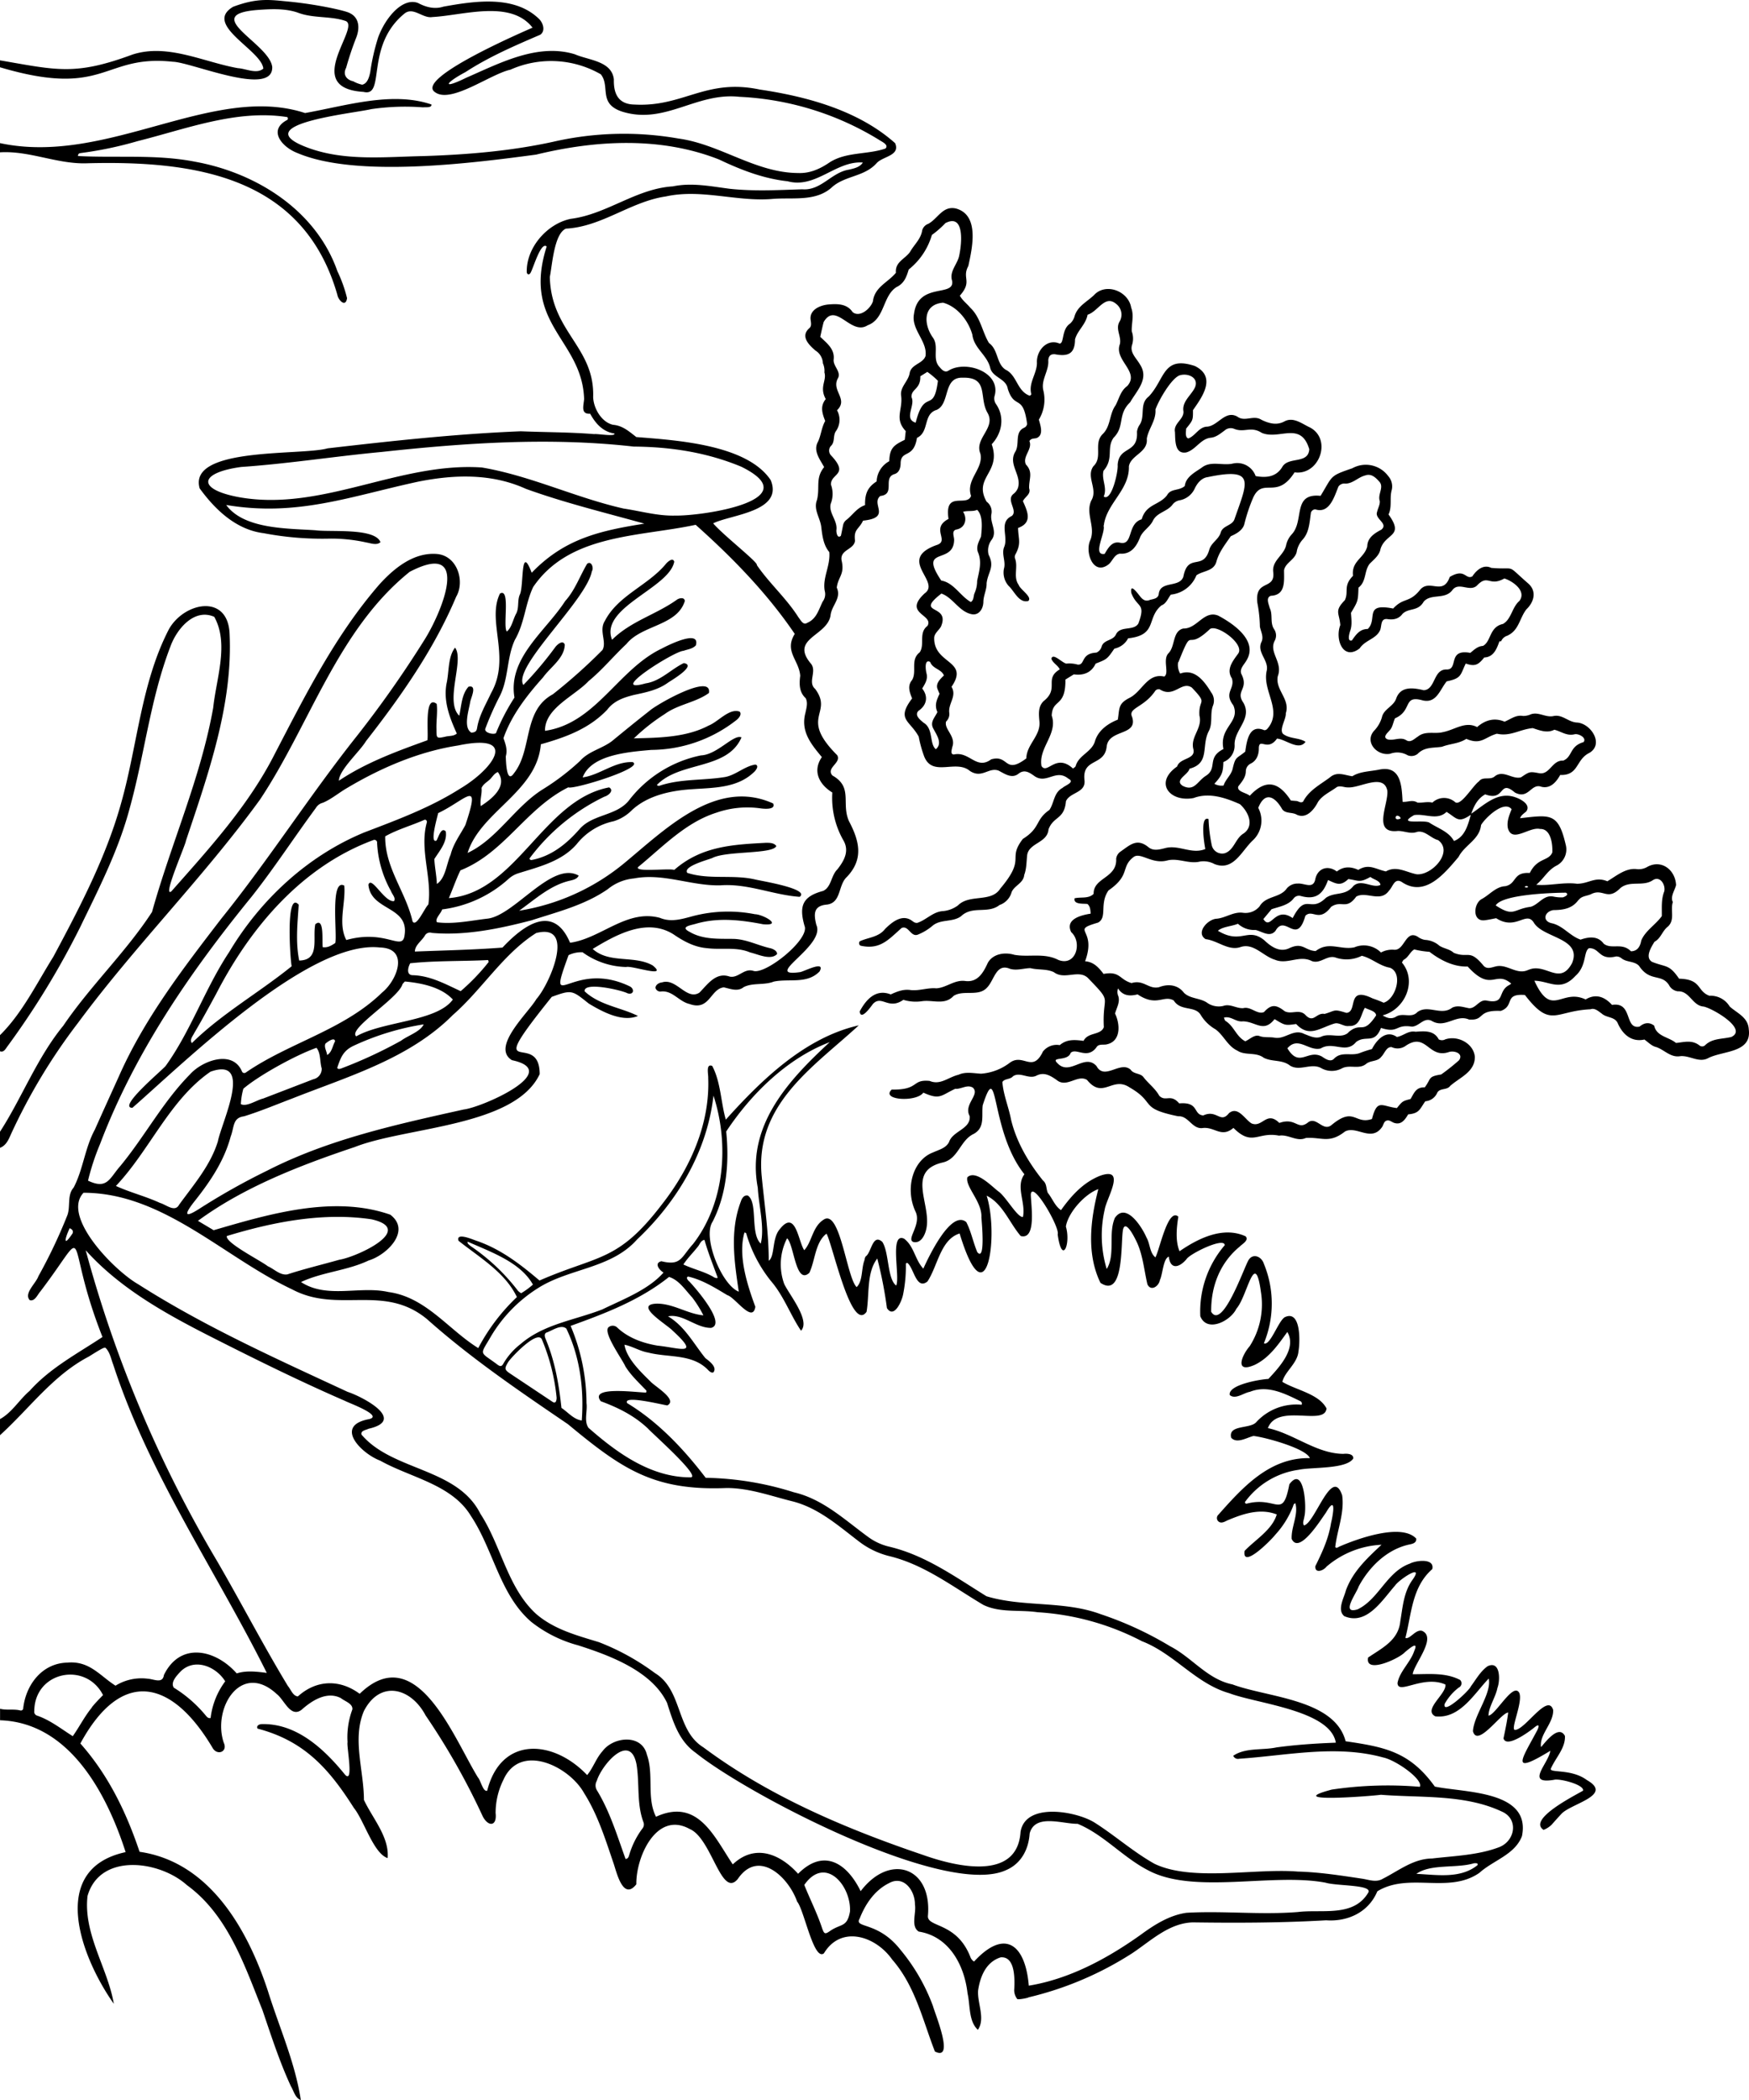 <svg xmlns="http://www.w3.org/2000/svg" viewBox="0 0 543.22 652.11"><g id="Layer_2" data-name="Layer 2"><g id="Layer_17" data-name="Layer 17"><path d="M543.15,319.64c-.21-3.75-3.5-4.95-5.92-7.09a6.91,6.91,0,0,0-6.3-3.35c-4-1.46-2.28-5.13-9.43-5.3-3.11-4.6-4.07-3.47-8.42-5.24-2.25-1.42-.22-4.56.78-6.22,2-1.05,2.41-3.38,4.18-4.73,2.27-2.12.68-5.08,1.53-7.61-.88-1.64.61-3.64,1-5.27-.22-4.7-4.56-8.13-9-5.61a5.29,5.29,0,0,1-3.43.63c-3.35-.29-6.21,2.2-8.92,3.8-3.79-1.58-5.76.78-9.43.77-4.21-.56-8.62.71-12.65.31,2.54-2.09,3.54-4.6,6.52-6.06a5.67,5.67,0,0,0,2.62-6.43c-2.31-10-4.88-9.2-14.16-8.17.36-1,1.16-1.43,1.91-2.1,1.74-2.35-2.46-4.27-4.3-4.67-5-1.19-8.94,2.79-12.77,5.36.83-2.43,2-4.72,4.33-6,6.36,2.34,4.17-4.88,9.2-.58,4.32,2.31,5-3,8.26-1.77,2.78.66,4.6-1.45,5.83-3.67,5.86.19,4.76-4.78,9.09-6.87,4.57-2.73.46-9.1-3.83-9.41-2.72-.08-4.62-2.67-7.41-2-2.55.5-4.79-1.6-7.32-.41a5.6,5.6,0,0,1-2.08.36c-2.28-.38-3.77,1-5.73,1.78-3.12-1.32-6-.53-8.52,1.68-3.7-1.92-6.93.85-10.55,1.55-2.65.71-5.52-.52-7.89,1.43-1.08.65-2.14,1.92-3.49,1.15-1.92-1.25-3.94.23-5.9-.32-1.63-.68,0-2,.61-2.74,1-1,1.11-2.55,1.71-3.79,5.53-2.39,2.33-7.31,8.57-5.58,4.34,1.05,5.37-3.33,7.49-5.9,4.64-.95,4.19-1.94,5.91-5.53,2.86,1,3.94.4,5.74-1.88,2.92-.12,3.88-2.66,4.72-5a1.06,1.06,0,0,1,.52,0,3.05,3.05,0,0,1,2.14-1.82v-.06c3.43-1.62,3.63-5.44,5.75-8.1,2.11-2,3.36-5.3.72-7.84-7.51-6.53-3.4-4.29-11.65-5-2.47-1.21-4.6.69-5.9,2.65-2.18,1.08-2.22-2.68-7,.16-2.07,5.85-6.07.69-9.06,3.81-3.54,4.48-5.15,2.38-8.52,6-9.26-1.84-4.71,3.33-7.89,6.35-2.46,0-3.65,1.73-4.92,3.55-1.56.49-.79-2.23-.52-3,.64-1.78.34-3.75.23-5.56,2.19-3.66,2.19-3.66,2.33-7.83,2.53-1.92,1.71-5.25,3.52-7.46,1.31-1.31,3-2.62,3.32-4.53,1.54-5,7.56-3.74,2.49-10.73,1.16-2.39.28-5.11,1-7.61a4.84,4.84,0,0,0-1.11-4.33A8.66,8.66,0,0,0,420,145.41c-7.11,2.43-6,2.24-9.84,8.56-8.84-.93-5,7.6-8.89,11.88a7.11,7.11,0,0,0-1.81,3.42c-.68,3.23-4.51,4.76-4,8.45.62,5.65-5.81,2-4.94,9.47a43.06,43.06,0,0,1,.79,7.42c.32,1.59,1.3,3.22.43,4.84-1.4,3.2,2.4,5.61,1.69,8.82-1.47,6.33,5.15,12.4.15,18.08a1.18,1.18,0,0,1-.91.39c-4.69-2-5.44,3.31-5.91,6.65-2.77,2.3-3,1.39-3.91,5.31-.46,2-2.22,3.28-2.81,5.21a4.4,4.4,0,0,1-2.87-.53c2.25-2.47,2.73-3.42,2.79-6.75a5.48,5.48,0,0,0,3.49-5.44c-.08-4.69,5.58-8,2.72-13-2.59-3.76,1.86-4.14-.66-9-.54-1.61.95-2.84,1.65-4.14,3.68-6.09-4.1-11.4-8.8-13.89-4.45-1.78-6.55,4.14-10.84,4-3.41.83-2.45,5.43-4.55,7.63-2,1.94.32,6.29-1.37,7.29-5.19-1.17-6.81,4.55-10.69,6.57-3.71,1.86-3.15,3.27-3.73,6.81-3.08,1.22-6.11,3.35-7.1,6.72s-5.06,4.27-6,7.73c-.11.28-.48.45-.81.74-5.32-4.91-8,2-9.79-.79-1-5.71,5.15-9.9,3.17-15.66.24-5.37,4.35-2.41,4.26-11.19l2.61-1.61c3,.42,5.48-.53,6.78-3.34,3.56-1.39,3.56-1.39,5.81-4.65a6.18,6.18,0,0,0,4.27-3.2c9.23-1,5.59-6.33,10.37-10.24,1.48-.53,2-2.19,2.9-3.33a9.62,9.62,0,0,0,7.95-6c2.07-1.46,5.37-1.21,6.2-4.23s2.64-5.23,4.46-7.9c1.61-.71,3.69-1.79,4.21-3.74a52,52,0,0,1,2.69-8.1c3-6.8,7.35.79,12.91-8,7.68,1.06,11.73-10.19,4.84-13.91-2.48-1.13-5.13-3.39-7.94-1.93-2.41,1.34-4.85.65-7.15-.46-2.48-1.63-5.19.75-7.51-1-3.72-2.09-5.91,2.71-9.27,3.11-2.64,0-3.72,2.83-5.93,3.66-1.11-.24-.74-2.17-.71-3.05,2.14-2.64,2.14-2.64,2.12-5.73,2.85-4.07,7.44-10.33.59-13.71-10.05-3.33-9.2,4.11-14.36,9.51-3,2.29-.91,6.16-2.89,8.89a5.07,5.07,0,0,0-.73,2c.42,7-5.63,4.28-6,10.34.22,1.94-1.88,11.49-4.33,9.79,1.2-2.75-.76-5.3-.06-8,3.31-3.85.81-7,3.14-10.27,3.57-3.57,1.1-7.13,5.13-11,2.13-3.7,6-7.33,3-11.82-1.1-1.92-3.16-3.61-2.4-6a6.5,6.5,0,0,0-.1-4.2c-.11-2.46.77-4.89-.18-7.36-.84-5.15-7.92-7.88-11.57-3.87-2.26,2.15-5.23,3.48-6.07,6.75a4.83,4.83,0,0,1-1.33,2.07c-2.75,1.8-1.76,6.27-3.3,6.2-3.85-1.67-7.23,2.23-7,6,0,3.38-2.68,6.18-1.75,9.69,0,.21-.44.65-.72.42-3.76-1.54-3.74-6.3-7.27-8-2.89-1.85-2.22-6.2-5.16-8.29-2.11-3.5-2.61-7.95-5.78-10.92-1.07-1.3-2.45-2.27-3.26-3.77,4-4.54.55-5.35,2.63-9.21,1.21-5.55,3.57-15.8-3.82-17.85-4.13-.95-5.59,3.1-8.61,4.75a3,3,0,0,0-1.89,2c-.42,2.78-2.52,4.45-3.79,6.74-1.62,2.24-4.68,3.09-4.38,6.46-2.44,3-6.61,4.4-7.14,8.87-.7,2.2-4.05,5.17-6.3,3.35-1.73-2.57-4.55-2.61-7.36-2.39-2.56.19-6,1.55-5.71,4.63.1.93.43,2-.34,2.71-2.88,2.48-.33,5.12,1.88,7a4.85,4.85,0,0,1,2.29,3.93,5.64,5.64,0,0,1,.47,2.84c.8,2.56-1.66,4.49.42,8.28-1.78,2.2-1.15,4.31-.17,6.81-1.15,2-1.29,4.47-2.27,6.49-1.54,2.78.65,5.46,1.94,7.82-2.8,3.44-1.25,6.28-2.22,10.19-1.2,3.09,1.09,5.65,1.35,8.63.32,2.69.7,5.48,2.47,7.57.38,4.34-2.14,7.88-1.43,12a3.8,3.8,0,0,1-.63,3.38c-1.31,2.68-1.91,5.39-4.89,6.64-1.18.77-2-1-2.63-1.76-3.71-5.89-9.11-10.62-12.93-16.23.57-.73-10.37-9.22-13.56-12.95,5.36-2.72,21.93-3.59,17.87-13.43-7.42-11.09-29.38-12.37-41.74-13.37-2.24-1.73-4.24-3.55-7.21-3.8-3.62-.79-6.11-5.18-6.19-8.66.27-8.79-3.94-14.09-7.72-20.12-2.91-4.64-5.57-9.71-5.74-17.13.75-3.72,1.34-13.46,5-15C187,70.39,195.85,62.59,206.8,61c11.11-2.46,22.16,1.77,33.38.75,6.25-.47,13.43.95,18.4-3.78,4.06-3.45,9.93-3.11,13.66-7.28,1.89-2.17,7.45-2.29,5.78-6.23C266.7,34.36,250.8,30,235.94,27.8c-16.79-3.52-23.7,5.48-38.81,4.67-5-.06-6.59-3.23-6.47-7.82-.66-5.76-7.86-5.92-12.1-7.79-11.55-3.55-23.31,2.74-33.72,7.27-7.77,3.8-6.63,1.64-.26-1.75,7.32-4.76,15.26-8.17,23.23-11.6,1.73-1.22.82-3.81-.5-5-7.68-7.37-20-5.43-29.58-3.72-2.71.88-5.38.21-7.89-1.13-4.76-1.82-10.15,4.51-12.4,10.72A65.26,65.26,0,0,0,115,22.38c-.44,2.08-1.05,3.58-2.5,3.92a10.27,10.27,0,0,1-2.8-1.06c-2-.44-3.33-2-2.19-4.2a96.08,96.08,0,0,1,3.11-9.3c1.35-3.44.68-6.38-1.93-7.64C107.62,3.36,98.4,1.33,89.64.49,83.81-.07,79.93-.72,72.4,2.11,63,7.69,81.2,15.5,81.79,21.3c-2.06,1.8-5.43,0-7.89-.13-10.74-1.91-21.84-7.76-32.76-4.23C23.3,23.54,17.69,21.78,0,18.74v2.15c33,9.79,31.91-4.08,53.72-1.71,5.66.12,31.17,11.15,30.83,1.6C83.69,13.46,61.79,4.52,80,3.09c4.13-.3,8.41-.53,12.38.79,4.84,1.9,10.22,1,15,2.65,4.73,2-13.83,20.83,5.51,22,7,1.76.34-14.08,12.64-24.24,2.78-2.38,5.72,1.53,8.77,1,9.49-.49,24.27-5.5,31.1,3.3-3.4,1.5-36.49,15.78-30.33,20,4.94,3.77,17.22-5.61,23.46-6.95a31,31,0,0,1,28.07,1.43c3.06,3.8-1,9.19,6.82,11.65,13.26,4,22.85-6.1,36.22-4.66A91,91,0,0,1,272.82,43.3c.91.65,3.38,1.62,2.2,2.82-5.55,1.92-12,1-17.18,4.19-3,2.07-6.21,3.57-9.92,3.42-13.28-.06-24.19-8.91-37.13-10.7a98.29,98.29,0,0,0-39,1c-13.25,2.9-26.81,4-40.34,4.44-12,.23-24.54,1.65-36-2.66-19.26-7.23,14.18-10.56,19.85-11.92a72.63,72.63,0,0,1,16-.56c.71-.09,2.89.24,2.69-.89-12.26-4.17-26.6.42-39.24,2.66C66.11,25.74,33.26,51.58,0,44.44V47.3c9.17-.57,17.89,3.76,27.11,3.4,33.42-.86,67.12,4,77.68,40.88.3,1.68,2.59,4,3,1a43,43,0,0,0-3-8.37c-6.6-18.9-25.19-30.56-44.25-34-11.94-2.34-24.21-1.13-36.31-1.76,0-.58.23-.84.74-.91a117,117,0,0,0,17.78-3.72c15.07-3.77,30.73-9.91,46.41-7.47.33.1.29.68.13.85-6.27,3.21-1.64,8.52,3.06,10.31,18.25,7.79,54.08,3.18,74.16.5,18.64-4.52,38.7-5.63,56.83,1.52,6.79,3.23,13.76,5.94,21.3,6.76,8.76,2.37,15-6.44,23.34-5.82-.88,1.46-2.75,1.84-4.3,2.21-5.45.83-8.63,6.58-14.51,6.1-7.49.24-15,.65-22.46-.15-5.88-.75-11.79-2-17.71-.76-11.46.71-20.54,8.69-31.77,10.09-7.35,1.53-13.85,9-13.62,16.63.14.65.75.87,1.18.11.85-1.4,3.19-9.78,5-8.16-7.75,24.34,11,28.78,11.63,47.33-.12,2-1.18,4.79,1.88,4.6,1.67,3.05,3.93,5.61,7.56,6.15.28,1.06-5.29,0-6.3.18-7.58-.62-15.22-.57-22.82-.88-20.05.8-40.09,3-60,5.3-8.11,2.31-43.43-.56-39.73,12.42,4.84,6.66,11.34,12.85,19.86,13.92a97.16,97.16,0,0,0,20.56,1.69,50.13,50.13,0,0,1,11.33,1.19c1.37.22,3.24,1,4.41-.09-1.75-4.52-15.57-3.07-20.14-3.69-8.73-.59-22.27-.3-27.78-7.86,22.11,3.74,38.69-2.74,59.84-7.28,11.15-2.2,22.67-2.53,33.24,2.27,12,4.35,24.69,7.42,36.81,10.81-14,2.22-24.88,4.73-35,15.25-3.6-9.49-2.35,4.41-3.72,6.85-.78,1.87-.14,4.07-1.13,5.89s-1.33,4.28-2.88,5.51c-1.3-1.62,1.22-13.66-2.12-11.8-4.22,8.55,3.53,19.79-2.78,30.94-1.64,3.56-3.73,6.95-4.34,10.88-.17,1-.63,1.29-1.77,1.38-2.64-1.61-.75-7-.34-9.65.28-1.31,2.22-5.27-.55-4.61-2.15,2.38-2.2,6-2.87,9-4.63-4.43,1.66-17.29-1.31-21.14-2.27,2.91-1.82,7.61-2.65,11.21-1,5.47,1,10.62,3.2,15.46-1,.91-2.44.66-3.64,1-2.77.61-2.66.4-2.68-2.38-.09-2.6.39-5.24.08-7.81-4-3.11-2.46,9.35-2.9,11.28-9.49,3.43-19.07,6.92-27.49,12.57.07-3.35,6.44-9,8.43-12.31,10.89-13.92,21.17-28.61,28-44.82,2.79-4.72.41-12.95-6.26-13.3-7.08-.43-13.1,4.52-17.59,9.48-13.61,15.66-23,34.37-32.52,52.68-8.12,16-20.31,29.3-32.09,42.63-2.89,2.1,4.38-14.3,4.54-15.76,6.91-20.67,14.65-42.41,13.54-64.46-.69-12.37-14.21-9.49-18.85-1.16-8.61,16.64-9.74,35.95-14.78,53.8C33,266.07,24.8,281.71,16.57,297.08,11.41,305.33,6.91,314.61,0,321.43v5c1.21.48,1.78-.85,2.4-1.64A254.17,254.17,0,0,0,24.85,288c5.79-11.95,11.91-23.88,15.36-36.77,4.66-16.67,6.46-34.19,12.69-50.4,1.91-5.38,7.34-12.07,13.64-9.3,4.66,8.34.63,19.16-.32,28.22-3.89,21.86-13.08,42.15-19,63.43-8.05,12.4-19.22,23-27.58,35.34C11.48,328.47,6.75,341,0,351.42v5c1.78-.67,2.59-2.35,3.3-4a180.91,180.91,0,0,1,20.9-34.76c17.73-24,39-45.19,56.55-69.37,15.53-23.32,24.06-52.7,46.49-70.73,19.54-10.17,9.83,12.93,4.49,21.28a337.52,337.52,0,0,1-20.92,29.74C96.18,247,83.5,266.94,68.72,285.27c-11.85,15.43-23.86,31-31.78,48.92-2.5,5.52-5,11-7.48,16.57-3.08,5.65-3.65,12.42-6.59,18-2.16,2.43-.84,6.07-2.06,8.87a160.75,160.75,0,0,1-8.88,18.65c-.77,2.25-4.59,5.31-2.7,7.43,1.62.49,2.43-1.74,3.33-2.72,16.29-21.45,6.72-17.63,19.27,14.17-7.77,5.16-16.24,9.58-22.62,16.72C6,434.61,3.68,438.66,0,440.65v5c9-8.13,16.46-18.61,27.6-24.42,4.3-2.69,4.91-3,5.28-2.61,1.33,1.44,1.61,3.38,2.29,5.12,11.1,34.1,32,64.19,47.69,95.72-3.13-.39-6.31-.81-9.34.16-6.57-7.45-17.52-9.93-22.61.49-.39,2.8-3.08,1.28-4.93,1.17a15.28,15.28,0,0,0-10.1,2.15c-4.89-3.1-8.08-7.8-15-7.16-7.89.19-12.94,7-13.69,14.35a.74.74,0,0,1-.81.52c-2.1-.55-4.29,0-6.36-.54v3.57c21.55.69,33.15,22.79,39,40.94-24.45,5.29-13.66,33-3.67,47.1-1.85-11-9.54-21.7-8.16-33.5,3.86-13.47,22.35-11,30.85-3.36,12.69,9.23,17.86,24.78,23.47,38.79,2.73,8,5.29,16,8.85,23.69.92,1.5,1.27,3.59,3.07,4.28-1.75-11.65-6.72-22.63-10.21-33.85-6.27-19.12-18.1-40.11-39.87-43.25-4.13-12.32-9.75-23.9-18.39-33.63,12.76-23.5,28.39-19.94,41,1.25,1.39,2.66,4.87,1.39,3.54-1.48-3.62-10.7,5.36-25.39,16.44-15.13,2.34,1.75,4.29,7.54,7.75,4.87,3.22-2.87,7.83-5.83,12.17-3.61,1.21,1,3.79,1.71,3.58,3.53a24.6,24.6,0,0,0-1.5,10.15c-.32,1.38,2,13-.74,10.15-6.42-7.92-15-16-25.86-15.75-.77,0-1.84.49-1.35,1.4,14.36,3.76,22.06,12.24,29.9,24.6,3.19,3.93,6.09,14.13,10.5,15.61.59-6.51-4.71-12.39-7.36-18.07,0-9.14-3.7-18.87,0-27.61,5-9.68,14.54-7.33,19.16,1.38A216.37,216.37,0,0,1,149.93,564c1.71,3.32,4.48,3.17,4-1a23,23,0,0,1,2.42-10.32c5.16-11.64,20.41-4.29,25.08,4.13,4.28,6.78,6.63,14.45,9.21,22,1,3.08,3,11.38,7,6.29-.15-8.46,6.24-22.88,16.55-17.18,6.9,2.89,9.79,21.67,14.94,15.56,6.39-9.47,15.75-.71,18.45,7,2.18,2.56,5.14,18.54,8.32,16.06,5.36-8.89,16.11-5.34,21.2,1.93,7.15,8.18,9.45,18.73,13.27,28.55,6.29,3.22,0-11.8-.59-14.08a59.45,59.45,0,0,0-10.12-17.52c-7-8.94-14.5-6.56-12.66-9.67,1.77-4.52,4.67-8.81,9.11-11,4.6-2.58,8.13,2.35,8.06,6.66.47,2.6-1.39,6.75,1.19,8.38,9.42,1.48,14.17,10.4,15.15,19.19.85,3.65.3,8.67,3.21,11.31,2.39-3.48-.21-8.29.07-12.19.63-4.35,2.45-8.88,7-10.31,4.17-.37,4.5,5.54,4.21,10.17a4.51,4.51,0,0,0,.94,2.76c.26.28,3.35-.3,3.54-.52a103.67,103.67,0,0,0,32.25-13.74c5.78-3.87,11.41-9.34,18.77-9.53,13.81.19,27.6.15,41.37-.65,6.78.48,13.2-2.51,15.92-9,9.8-6,22.2.92,31.7-5.74,4.37-3.93,11-5.61,13.22-11.41,2.87-14.21-17.88-13.44-27.07-15.37-7.77-10.82-15.5-12.28-27.7-14.07-3.41-13.12-24.33-13.58-35.17-17.66-7.77-1.58-12.51-8.32-19.3-11.82a107.76,107.76,0,0,0-21.66-10c-11.4-4.22-24.09-2.1-35.42-5.55-9.7-6-19.05-12.8-30.36-15.43a18.06,18.06,0,0,1-6.41-3c-7.28-5.31-14-11.73-23.05-13.85a95.58,95.58,0,0,0-27.39-4.5c-6.73-8.83-14.79-17.4-24.38-23.18-1.5-2.64,11.11.56,12.46.7,3.4-1.76-4.05-6-5.31-7.5-3.13-3.08-7.34-7.13-8-11.34,2.44.46,4.78,2,7.35,2.43,6.36,1.65,13.86.28,18.74,5.54.4.37,1,.87,1.53.61,1.28-1.64-1.29-3.5-2.48-4.41-3.67-4.51-6.36-9.87-11.62-13l.06,0h0c4.59-.87,8.72,3.7,13.35,3.59,4.85-1.24-4.94-12.46-6.8-14.41-.42-.32-1.21-1.31-.32-1.51,4.39,1,8.33,3.48,12.16,5.78,2.35.6,7.86,8.92,8.68,3.59-2.58-7-5.44-16-3.38-23.05.2,0,.52.15.55.28a42.54,42.54,0,0,0,7.67,14.77c4,4.62,6.07,10.61,9.35,15.44,3-3.17-3.66-11.19-5.23-14.54a17.75,17.75,0,0,1,.9-14.16c2.19,1.92,2.64,14.63,6.92,10.72,1.82-3.86,1.8-9.48,5.32-12.16,1.81,3,7.69,30.91,12.44,24.27.94-5.36-.07-12.11,3.33-16.55a127.93,127.93,0,0,1,3,15.39c2.24,3.48,4.73-2.33,5.06-4.43a43.72,43.72,0,0,0,.82-9.21c0-.27.19-.4.48-.37,2,1.49,2.72,8.5,6.22,5.76,3.17-4.72,4.06-13.09,10-14.91,8.49,27.93,12.25.24,8.39-11.74,5,2.47,7.11,8.5,10.58,12.52,5.06,1.33,3.11-10.08,3.14-13,.55-4.35,9.14,10.47,8.34,12.49,1.34,9.76,4.15,3,2.55-2.43.69-4.36,5.91-10.14,10.08-11.62h0c-2.41,9.31-3.78,20,.66,29.1,7.44,5,6.24-12.54,7-16.5.69-3.15,3.23,1.73,3.81,2.89,2.34,4.36,2.66,9.34,3.77,14.06,1.1,2.33,3.58.59,3.88-1.33.89-1.78,1-6.62,2.77-7.26.49,4.25,3.33,3.35,5.49.8.94-1.66,11.81-7,11.88-4.34a31.56,31.56,0,0,0-7.59,22.05c2.08,5.22,9.4,1.49,11.21-2.34,3.44-3.84,5.73-19.05,7.63-5.11A24.07,24.07,0,0,1,388.15,418c-2.54,2.93-4.78,8.6,1.55,5.81,4.53-2.18,7.33-6.35,10.13-10.21,3,5.05-2.46,10.91-5.88,14.58-2.52.11-12.63,1.82-12,5,1.75,1.5,4.32-.68,6.26-1,5.46-2.2,10.73.5,15.61,2.88a.83.83,0,0,1,.44,1.14,16.84,16.84,0,0,0-14.09,5.41c-1.92,2.18-8.83.7-7.77,4.85,1.81,1.93,4.88-.1,6.94-.57,3.58.39,16.36,3.89,17.49,6.88-12.47-.23-20.8,9-28.39,17.55a1.42,1.42,0,0,0-.19,1.92c.85,1,2,.34,2.88-.1,4.86-2.06,10.22-3.91,15.42-1.88-1.44,4.8-6.63,7.8-10,11.32-.85,5.87,8.4-3.51,9.52-5a28.08,28.08,0,0,0,5.48-8.71c.15-.39.19-.95.78-1.08,1,3.56-1.35,7.37-1.15,11.06,2.31,5,9.07-6,10.63-8.13,3.34-5.79,2.24.59,1.59,3.24-.75,4.76-2.74,9.06-4.86,13.34-.22,2.41,2.51,1.44,3.44.18a28.27,28.27,0,0,1,17.1-6.81c-4.42,4.16-8.9,8.25-11.06,14.17-.59,2.35-2.83,6.08-.5,8,7,3,11.83-5.05,15.77-9.5,1.15-1.79,9.34-7.26,5.38-1.73-2.72,3.82-3,8.39-3.76,12.87-.59,5.91-5.71,8.28-10,11.22-1.05,5.29,9.77.25,11.41-1.65,1-.8,4.46-3.91,2.95-.46-1.18,3.59-4.54,6.36-5.22,10,.11,3.88,7.85-2.59,14.87.47.49,2.85-7.12,7.84-3.13,9.89,7.69.87,12.15-7.19,16.6-11.73.95,4.67-4.62,11.33-4.91,16.35,1.4,5.26,8.79-5.83,10.95-5.79-.32,2.56-.9,5.36-1.46,8,.88,3.18,8-2.09,9.54-3.34,1.3-1.09,1.74-.91,1,.73-4.77,9-8.87,14.34,4,6.48-.52,3.94-8,10.58,1.2,9,1.62-.46,9.46,1.52,8.95,3.39-2.54,1.51-17.31,8.88-12.25,12.16a7.29,7.29,0,0,0,2.58-1.67c.44-.52,2.41-2.71,2.88-3.2,2.82-3.28,16.42-5.82,8-10.59-5-3.73-12.17-2-11.12-3.71,1.44-3.24,4.52-6.31,4.3-10-1.9-3.55-5.89,1.7-7.39,3.45a.56.56,0,0,0-.05-.08v0h0c-.5-3.85,3.91-7.31,3.79-11.41-1.61-5.4-8.52,5.84-11.7,6.16-2,.54,2.54-8.83,1.12-11.58-1.94-3.15-7.22,6.88-9.51,7.17,0-2.6,2.24-5.78,2.78-8.63.91-2.39.92-8.59-3.06-6.72-2.24,1.6-3.59,4.09-5.21,6.27-.44,1.27-8.85,9.11-8.14,5.45a16.44,16.44,0,0,1,4.4-5.1,1.46,1.46,0,0,0,.41-2.36c-4.61-2.4-9.8-1.75-14.72-1.78.4-3.21,7.62-11.37,2.92-13.46-2-.6-3.78,2.73-5.19,2.19,1.95-7.56,2-15.79,8.35-21.37.8-3.47-5.07-2.72-7-1.69-7.16,2.57-9.59,11-16.17,14.18-5.44,1.69-.34-5,.32-7.11,3.17-5.89,8.4-11.14,15-12.85,1.15-.32,3-.34,2.87-2-4.59-4.91-18.31.05-23.91,2.49-.39.2-.81.58-1.25.16.55-5.16,2.93-10.61,2.15-16.09-3.12-9.21-8.36,8.5-11.83,9.35-.62-.72,0-1.85.08-2.68.82-2.85-.08-16.27-4.65-10.09-2.13,11.17-3.85,3.55-13.22,6-.33.1-.7-.25-.51-.58a24.87,24.87,0,0,1,16.69-9.94c4.07-.87,14.75-.12,16.9-3.51.06-1.5-2-1.54-3.12-1.42-8.35-.09-15.32-6.24-23.41-8,3-7.88,17.67-.48,18.21-6.11-2.35-4.54-9.45-5.68-13.71-8.25.7-3.17,4.71-5.73,5-9.48.53-2.94.8-13-4.25-10.6-2,1.14-4.58,9.09-6.49,8.09a32.31,32.31,0,0,0,0-24.66c-.73-2.31-3.42-3.42-4.8-1.11s-8.09,21.74-11.57,16c-.1-7.8,2.69-15.15,8.82-20.21.75-.8,3.05-2,1.86-3.23-7-3.21-14.76.68-20.51,4.64-1.33-3.19-.92-7.34-.37-10.74-3.26-2.91-5.85,10.47-7.13,12.64-1.8-1.45-1.62-4.19-2.75-6.13-1.36-3.22-6.35-11.14-9.82-6.14-2.15,4.9.22,11.46-2.55,15.88a35.92,35.92,0,0,1-.63-18.41c.51-3.52,6.94-13.52-1.44-10.53-5.21,2.06-8.94,6.2-12.12,10.66-1.88-1.2-2.69-3.65-4.11-5.37-.56-1.33-.25-2.83-1.52-3.85-4.45-5.55-8.17-11.83-9.87-18.79-.73-3.92-2.43-7.83-2.71-11.76.67-1.12,2.43-.74,3.31-1.8,2.23-1.49,4.87,1.05,7.26-.18s4.35,0,6.27,1.33c3.12,2.63,6.53-1.84,9.45,0,5,6.15,7.85-1.3,13.25,2.34,8.32,4.8,2.72,6.42,15.05,8.94,3.19-.2,4.25,3.88,7.41,3.68,3.86-.62,5.95,3.19,9.76-.07,5.92,5.91,7.5,1.07,14.17,2.41,2.93-.49,5.49,2,8.32.72,4.89-.35,7.24,1.86,12.14-2,3.59-1.94,8.15,3.37,11.5-1.35.49-.66.53-1.69,1.35-2,1-.43,1.74.54,2.65.72,2.06.57,3.2-1.11,4.14-2.7,3.52-.31,3.58-1.62,5.32-4.07a4.38,4.38,0,0,0,3.73-2.69c.85-1.48,3-.7,4-2.07,2.94-2.64,7.74-4.33,7.66-9.08-.42-4.17-5.36-6.7-9.21-5.37a2.13,2.13,0,0,1-2,0c-1.52-2.88-4.41-2.56-7.22-2.38-2.28-.41-3.74,1.28-5.78,1.63-3.37-2.38-6.32.95-7.75,3.75a37.21,37.21,0,0,0-3.59,1.16c-2.69,1.17-5.81-.58-8.13,1.78-1.06,1.19-2.58.24-3.79-.6-4.42-2.43-7,3.68-10.75-2.58,3.36-3.89,6.57,1,10.34.05,3.91-2.37,7.84,1.85,11-2,3.06-2.31,5.66.86,7.73-4.37,5.59,1.79,4.33-1.21,9.53-.41,2.32,0,3.74-3,6.19-1.8,4.21,2.57,7.55-2.18,11.61-.4,5.12.37,2.3-3,9.87-2.67,4.47-1.59.82-5.45,7.5-4.95,8.08,10.47,9.26,4.95,20.35,4.44,1.35-.5,2.48.62,3.51,1.33,1.54,1.4,4.11.91,5,3.06,1.53,3.44,4.3,5.89,8.25,5,1.25.88,2.22,2,3.67,2.34,2.57.86,4.45,3.34,7.47,2.83,3-.28,5.81,2.18,8.7.59C535.1,326.22,544.13,327,543.15,319.64ZM22.53,383c-3.13,4.66-2.31,1.35-.88-1.63C22.42,381.73,22.86,382.2,22.53,383Zm6,147.21c-2.28,2.78-3.87,6-5.93,8.9-3.64-2.29-7-5-11.13-6.4a1.25,1.25,0,0,1-.82-1.41c.1-12.31,16-15.48,21.35-4.95C30.85,527.54,29.59,528.79,28.49,530.18Zm36.93,3.25c-.75.16-1.1-.21-1.52-.72A39.8,39.8,0,0,0,54,524.06c-1.17-1.71,1-3.87,2.17-5.12,4.33-4.16,10.88-1.52,13.78,3.14A23.61,23.61,0,0,0,65.42,533.43Zm424.86-254c.89-1.25,2.53-1.22,3.79-1.78,3.8-2,5.07,2.21,9.13-1.89,3-2.52,7-.37,10.12-2.48,2.23-1.47,4,1.41,3.55,3.46-1,2.5-.72,5.07-.77,7.7-2,2.75-5.13,4.53-6.39,7.59-.31,1.75-1.11,3.3-3.19,3.33-2.88-2.87-6-.44-8.47-2.36-1.79-2.46-4.57-2.16-7.18-1.26-3.27-1.11-5.42-4.26-8.82-5.06-3.2-.6-2.46-3.65.35-4.11C485.55,282.57,488.33,282.15,490.28,279.42Zm-3.92-2.23c1,.57-.37,1.21-.95,1.41a11.78,11.78,0,0,1-2.83-.21c-3.16-.74-4.69,2.47-7.23,3.15-5.45.71-5.14,3.31-10.84-.43C466.57,277.72,482,277.22,486.36,277.19Zm-12.85-1.86a.74.74,0,0,1,1.09,0A.75.75,0,0,1,473.51,275.33ZM384.6,244.18c1.09-1.41,2.32-2.79,2.34-4.69a2.69,2.69,0,0,1,1.41-2.33c2-.92,2.69-2.93,2.63-5,.23-3.13,2.72,1.3,5.64-2.81,2.71.2,6.76,3.92,8.86,1-2-1.34-4.93-.87-7-2.48-1.23-1.43,1-4.51.88-6.4,1.43-4.38-3.37-7.28-2.49-11.5,1.64-4.34-2.81-7.32-1-10.93a3.48,3.48,0,0,0-.19-3.73c-1.28-2-.28-4.43-1.33-6.54-.27-1.19-1.29-3.15.35-3.77,4.64-.19,4.11-4.51,4.11-7.92.44-2.5,3.71-3.35,4-6.12a7.74,7.74,0,0,1,1.79-3.42c2.08-2.29,2.12-5.49,2.57-8.38a1.46,1.46,0,0,1,1.34-1c4.44,1.45,5.92-4,7.2-7.08a2.23,2.23,0,0,1,2.15-.91c2.36,0,3.95-2,6.19-2.54,1.94-.71,3.35.79,4.5,2.11,1.27,1.7-.74,3.85,0,5.85.09,1.14-.62,2.3-.85,3.4-.81,2.17,3.69,3.6,1.29,5.5-2.11,1.11-4.28,2.49-4.33,5.15-.89,3.67-5,4.53-4.43,9.16-3.16,3.2-1.23,4.88-2.55,7.58-3.36,3.43-1.67,3.93-1.4,7.73-1.71,4.35.85,11.18,6,7.24,1.75-2.65,5.12-2.89,6.38-5.7.52-1.33.08-3.64,2.19-3.42,1.89.3,3.57,0,4.77-1.64,2-1.91,4.78-.65,6.56-3.76,2.27-2.64,6.6-.51,8.92-3.61,2-2.65,5.31.7,7.6-1.37,3.5-3.73,3.78.44,8.54-2.23,2.63.84,7,3.91,4.65,7-2.29,1.94-2.49,5.71-5.1,7.13-4.28.94-3.61,5.44-6.2,6.82-1.69.09-2.77,1.23-3.93,2.16-7.19-1.33-3.56,5.17-7.3,5.16-4.3-.17-3.41,6.24-7.17,6.44-3.24-.78-7.13-1.34-8.53,2.52-.8,2.51-3.9,3.27-4.45,5.87a10,10,0,0,1-2.25,4c-3.41,3.47.62,8.1,4.79,7.34a6.39,6.39,0,0,1,5.46.47,3.12,3.12,0,0,0,3.07-.42c2.17-2.24,4.84-1.8,7.6-2.23,2.6-1,5.11-.9,7.54-2.45,4.68,2,5.73-.57,9.51-1.6,4.26.94,7.07-1.38,11.15-1.74,2.21.75,4.53,1.63,6.68.5,2.17.54,3.82,2,6.26,1.42,1.19-.32,3.88,1.05,2.83,2.42-4.46,1.32-3.35,4.51-6.33,5.76-3.48-.22-4.16,4.55-7.54,3.89-2.89-.53-2.89-.5-5.57,1.29-2.66.76-5.53-2.44-8.17-.29-1.47,1.28-3.69-.11-4.89,1.55-1.88,1.29-5.59,7.75-7.37,6.47a5.25,5.25,0,0,0-7.09.12c-1.6-.38-3.13.13-4.64,0-1.57-1-3-.11-4.62-.24-.27-4.86-.45-11.41-7.28-10-2.81.58-6,.55-8.33,2.06-2.59-.37-4.77-1.57-7,.38-3,2.24-6.51,4-8.29,7.5-.8.55-1.4-.15-2.07-.2l-1.73-.14c-3.92-6.07-7.93-6.64-12.77-1.48C387.08,246.12,384.07,245.87,384.6,244.18ZM456.81,253c-.86,3.16-1.82,6.88-5.23,8.14-1.61-2.94-4.94-3.91-7.6-5.67-1.71-1.09-10.46.86-4.77-2.37,3.47-.52,7.19,1.77,10.08-1C452.54,254.13,452.87,255.7,456.81,253ZM435,254.2c-.48.12-1.15.44-1.49-.09-.18-.38.15-.93.59-.81S435,253.68,435,254.2Zm-69-48.57c4.87-12.22,1.87-2.76,9.79-10.3,2.21-1.6,11,4.75,8.74,7.67-1.66,2.29-3.76,4.84-1.91,7.67,1,3.32-2.61,4.34.44,8.35,2.26,5.3-4.48,6.68-3.07,13.57-5.37,2.71-1.61,6-5.6,8.4-2.54,1.68-3.49,4.89-7.1,3-2.63-1.79,1.76-3.42,2.15-5.29,6.48-1.71,3.6-7.13,6-11.68,1.33-2.57.28-5.37,1.33-8a4.23,4.23,0,0,0-.62-4.06c-2.08-3.43-5.09-7.48-9.6-5.8A5.33,5.33,0,0,1,365.91,205.63Zm-23.17-42.46c.82-6.87,8-11,7.79-18.35.57-3.54,6-4.28,5.56-8.59.52-3.17,2.93-5.6,2.69-9.08,1-2.81,4.77-9.41,7.4-10.56,2.69-.92,6.42.76,4.73,4-1.27,2.35-3.94,4.22-3.43,7.18.15,2.47-3.15,3.69-2.64,6.37.13,2.42-.18,7,3.53,6.34,2.93-.83,4.42-4.2,7.53-4.55,1.74-.16,3-1.27,4.37-2.26a2.81,2.81,0,0,1,3-.49c3.18,1.26,5.15-.95,8.55,1.24,5.46,2.27,12.09-3.75,14.74,5.07-.3,4.66-6.28,2.26-8.29,5.34-1.86,3.25-4.94,3.62-8.37,3a6.07,6.07,0,0,0-7.16-3.87c-3.27.7-6.82-1-9.68,1.32-2.22,1.5-4.86,2.88-5.17,5.64-1.86,1.59-4.37.69-5.51,2.86-2.47,3.18-6.48,2.66-7.87,7.46-4.64,1.41-2.5,8.25-6.76,7.28-2.49-.54-3.67,1.66-4.75,3.47C339.1,172.66,343.52,165.23,342.74,163.17ZM302,103.91c.51,4.33,4.71,6.35,5.6,10.52.9,2.89,4.92,3.14,5.41,6.32,2.15,6.68,4.73,1.33,6,10.89a1.52,1.52,0,0,1-.89,1.16c-3.17,1.44-1.25,5.17-2.86,7.6-2.16,3.88,2.11,7.15.91,11.08a4.21,4.21,0,0,1-1.37,1.87c-2.48,1.92,1.46,5.18-.54,6.86-4.18,2-.95,6.4-2.4,9.7-.85,2.21.61,4.44-.05,6.69a6.22,6.22,0,0,0,1.45,5.32c1.8,1.65,3.19,5.4,6.08,4.71,1.49-1.17-2.53-3.62-2.94-5-1.81-2.5-.08-5.57-1.18-8.31a1.82,1.82,0,0,1,.07-1c2-3.61,1-4.77.91-8.38,4.51-1.64,3-5,1.51-8.31.61-1.4,2.57-2.13,1.93-4-.13-2.82,1.35-4.93-1-7.39-1.2-2.49,2.16-4.77,1.08-7.28.67-1.05,1.67-.65,2.38-1,2.13-1,1-4,.56-5.66a12,12,0,0,0,1.39-9.07c-.8-3.32,1.8-6.06,1.53-9.38.14-1.38.76-1.94,2.06-1.85,4.11.79,6.23-.16,6.25-4.62.75-2.78,3.32-4.56,3.9-7.65,3.3-1,5.37-6.37,8.93-3.32a4.2,4.2,0,0,1,1,5.46c-1.37,2.35.65,4.52.1,7-1.89,5,6.3,8.53,2.29,13-2.09,1.49-2.51,3.89-3.63,6-2,2.73-1.42,6.51-4.08,9-2.81,2.93.19,7.12-2.81,9.91-2.37,3.36,1.5,7.07-.64,10.64-1.91,4.06,1.38,8.15-.29,12.25-1.81,3.72.88,11.27,5.66,7.57,1.22-1,1.76-3.08,3.52-3.32,3.5.26,5.19-2.3,6.31-5.21.9-2,2.94-3,3.93-5,1.23-2.57,4.33-2.8,6-4.9a3.54,3.54,0,0,1,2.36-1.47,6.44,6.44,0,0,0,4.61-3.6c.8-1.71,2.13-3.36,4.11-3.6,15.1-3.15,12.21,1.68,8.24,13.12-.72,2-3.63,1.92-4.25,4.08s-2.9,3.13-3.54,5.28c-1.91,6.8-6.63.83-8.07,8.46-1.22,3.51-7.11,1.16-7.64,5.3-.12,1.44-1.57,1.61-2.68,1.87-1.36.62-2.27,0-3.07-1s-3.27-4.44-2.78-1.13c1.82,4.81,4.64,2.91,2.19,9.5-1.5,2.44-5.7.53-7,3.48-1,1.94-3.81,1.46-4.44,3.78a2.85,2.85,0,0,1-1.59,1.77c-5,.25-3.38,3.93-5.82,3.72a9.31,9.31,0,0,0-3.53-.31c-1.39-.3-4.17-3.45-4.64-1.52.5,1.4,2,2,2.61,3.31-5,3,0,5.88-5,9.85-1.81,1.72-1.5,4.13-1.31,6.38.41,4.41-4,7.07-4.07,11.41-6.89,5.19-5.35-1.3-10.92.3-4.61,3.42-6.73-2.58-11.56-1.51-1.24,0-.65-1.55-.53-2.3,1.26-3.35-2.64-5.56-1.91-7.94a3.17,3.17,0,0,0,1-2.58c-.47-3,2.45-5.22.68-8.2,5.67-8.24-5.47-6.95-5.38-15.14,0-1.46,1.48-2.39,2.12-3.59,3-7.16-8.53-3.5.12-10.22,3.58,1.25,5.44,5.53,9.27,6.38,2.46.57,3.81-1.8,3.77-4,.09-1.92,1.06-3.66,1-5.58.4-3.5,2.62-5,.62-8.85a5.48,5.48,0,0,1,1-4.72c1.8-2.6-.7-5.2-.11-8a3.84,3.84,0,0,0-1.52-3.77c-4.25-7.57,4.71-9,1.59-17.82,3.22-3.41,4.11-8.44,1.38-12.42a3.05,3.05,0,0,1-.44-2.72c1.89-7.41-9.25-11.1-14.5-7.63-1.26.61-2.17-.68-2.89-1.51-2-2.55.14-6.2-1.84-8.88-2.93-4.16-3.08-10.27,3.18-10.8C297.21,95.15,300.71,99.39,302,103.91ZM291.26,214.13c.17.44.37.87.55,1.3-.91,2-1.62,3.53-.66,5.68-.81,1.73-2.41,3.11-1.25,5.17,1,1.91,2.93,4.56.76,6.36-2.06-1.64-.68-6.43-3.82-8.23-1-.87-2.91-2.26-1.59-3.67,2.6-1.76,3.14-4.43,1.18-6.94.88-1.49,1.79-2.84,1.35-4.64-.28-1-.77-4.61,1.11-3.62.81,2.18,3.48,2.2,4.28,4.2C292,210.88,290.42,212.32,291.26,214.13Zm6-49.75c2.59-.59,3.22-3.42,1.86-5.46,1.5-.43,3.09,0,4.37-.61,1.92,1.9,1.45,5.79,1.21,8.3-.64,1.52-1.56,3-1,4.75,1.35,3.11.43,5.88-.21,9a9.48,9.48,0,0,1-.79,3.8c-.42.92-.15,2.12-1.17,2.78-3.27-1.84-5.28-6-9.19-6.67-7.32-10.89,3.95-4.7,4-12.71C296.28,166.34,295.42,164.64,297.29,164.38Zm-14.14-40.95c-.25-2.72,2.85-2.44,2.72-6.59l2.18-1.36a24,24,0,0,1,3.29,2.77c-1.32,10.51-4.17,2-6.91,13C280.63,130.1,284.29,126,283.15,123.43ZM258,138.55c1.42-1.25.65-3.16,1.58-4.6a6.11,6.11,0,0,0,.39-6.56c3.68-3.54-2-6.1.36-10.08.89-2-1.66-3.69-1.4-5.72.35-3.22-2.1-5-4.17-7,.36-1.61.67-3.11,1.06-4.59,3.82-6.51,8.44,4.38,13.67,1,5.38-1.93,4.6-9.16,9-11.88,2.36-1.14,3.06-3.15,3.75-5.44a21.27,21.27,0,0,0,7.19-10.72,29.53,29.53,0,0,0,4.2-3.68c6.06-3.13,5.06,6.48,4.32,9.93-.47,2.79-3.2,5-2.23,8,.87,5.18-10.54.27-11.83,10.22-1,4.88,4.2,8.46,3.57,13.11-.81,2.43-4.42,2.5-4.93,5.31-.4,2.51-2.92,4.19-2.67,6.85.68,4.5-2.23,7.23,1.45,11.16-.1.94-.2,1.87-.3,2.71-3.36,1.64-4.7,2.5-4.81,6.64a7.46,7.46,0,0,0-3.93,6.28c-2.89,1.84-3.66,3.95-3.59,7.36-2.56.87-3.79,3-5.8,4.59a2.73,2.73,0,0,0-1.06,1.8c-.22,1-.4,2.1-.65,3.13-1.09,1-1.45-1-1.39-1.77.42-3-2.51-5.33-1.76-8.2a8.28,8.28,0,0,0,.06-5.92c-.08-3.57,5.75-2.93.1-9A2.18,2.18,0,0,1,258,138.55Zm-64.26,19.38c-14.93-3.37-29-10.22-44.08-12.77-25.64-1.75-49.52,13.74-75.22,9.26C61,152,61.7,146.79,74.91,145c14.58-1,29.06-3.3,43.62-4.66,26-2.82,52.17-4.62,78.29-1.67,11.53.09,22.7,1.8,33.41,6.25,21.14,10.42-12.07,15.35-20.59,15.18C204.28,160.24,199.05,158.72,193.77,157.93ZM31.08,355.23c10.82-28.48,28-53.41,47.12-76.86,7-8.85,13.16-18.36,19.87-27.44a3.48,3.48,0,0,1,2.21-1.66c2.68-1.13,5-3.14,7.58-4.62,10.55-6.27,22.23-11.28,34.4-13.16,19.16-4,11,7.27.68,13.38-9.27,5.9-19.56,9.7-29.77,13.6-17.61,7.26-32.29,20.9-42,37.17C63.7,306.89,59.25,320.17,51.44,331c-1.34,1.57-15,12.93-10.33,13,16.25-14.21,55-52.24,76.85-49.79,9.28.23,5.42,10.21.7,14-11.91,11.63-28.78,15.51-42.28,24.8a.78.78,0,0,1-1.2-.25c-2.88-6.95-12.4-3.42-16.2.88-8.37,8.47-14,19.2-21.56,28.36-3.43,3.88-4.06,7.48-10.08,4.61A74.1,74.1,0,0,1,31.08,355.23ZM149.56,244.67c.55-1.21,1.65-1.78,2.51-2.57s1.38-1.92,2.56-2.37c3.18,4.42-1.9,8.38-5.31,10.57C149,248.31,149.77,246.47,149.56,244.67Zm-11.12,13.48c-1.47-1.49-2.26,1.94-2.89,2.87-2.18,1,.3-7.32.53-8.53,8.81-4.21,13.42-11.06,8.46,3.7-1.6,3-3.75,5.8-4.58,9.21-1.31,2.92-1.56,7.28-4.27,9.08-.12-2.78-.64-5-.79-7.73C136.51,264.19,139,261.4,138.44,258.15ZM159,329.2c16.18,3.43-9.32,14.69-15,15.32-20.86,4.64-41.91,9.21-61.06,19A209.17,209.17,0,0,0,61.82,375.4c-5.37,3.42-4,.86-1.17-2.67,4.75-6,9-12.36,11-19.82,1.16-3,.55-5.81,4.15-6.28,5.11-1.58,10-3.65,15-5.54,17.38-6.87,36.38-12.36,49.88-25.95,9.1-7.95,15.6-18.95,25.85-25.42,12.51-3.21,4.13,16,.08,20.48C164.2,314.43,152.37,325.11,159,329.2ZM55.64,374.07c-1.32,2.5-4,0-5.94-.54-4.5-2.08-9.19-3.21-13.7-5.27,10.51-11.1,16.66-26.71,29.37-35.48,13.56-4.82,3.42,15.79,2.3,21.63C65.37,361.88,60.16,367.86,55.64,374.07ZM74.8,342.84a22.64,22.64,0,0,1,.78-4.77c4.53-3.93,16.14-10.41,22.72-12.71,1.38,1.72,1,4.33,1.62,6.42a3.3,3.3,0,0,1-2.6,3.34c-5.2,2-10.4,4-15.61,6C79.72,341.58,76.57,343.8,74.8,342.84Zm26.26-18.74c.56-.56,2.92-2.24,3-.73-.81,1.44-.94,3.34-2.45,4.23C101.47,326.4,100.6,325.17,101.06,324.1ZM106.93,275c-4.5-2.43-2.12,15.43-2.81,17.83-1.13.72-2.28,1.51-3.88,1.29-.31-1.55.62-9.58-2.31-7.12-.92,4.34,1.6,11.14-5,11.26-1.17-5.75-.53-11.52-.15-17.33-4.15-4.63-2.63,17.24-2.19,19.1-10,8.12-21.73,14.73-31,23.87-.78-1.07.31-2.2.77-3.17,2.37-4,4.57-8.06,6.78-12.13C77.75,288,93.76,269.05,116,260.84a.84.84,0,0,1,1.12.92,34,34,0,0,0,4.31,14.92c.32,1,1.61,2.15.94,3.14-3,.36-7-8-7.95-5.11.75,8.19,12.63,6.55,11.24,15.65-.65,5.26-5.65-1.93-18.1,1.53C104.88,286.76,107.42,280.46,106.93,275ZM125,305.62a5.23,5.23,0,0,1,.77-.85c5.16.49,11.28,1.72,14.88,5.6-4.95,6.88-21.75,6.7-30,11.43C107.84,319.55,123.77,310,125,305.62Zm6.59,12.46c-1,2.27-4.9,3.48-7,5.06a141.4,141.4,0,0,1-18.39,8.55c-.46.18-1.27.48-1.45-.14,1.14-3.46,2-5.49,5.46-7A81.22,81.22,0,0,1,131.6,318.08Zm20.14-19.31a64.46,64.46,0,0,1-8.65,9c-4.78-2.21-9.34-4.75-14.74-4.95-2.25.06-1.66-2.41-.93-3.71,8-.85,16.15-.58,24.18-1C151.66,298.34,151.83,298.63,151.74,298.77Zm-23.59-12.65c-2.08-9.17-8.62-16.65-8.5-26.42,3.83-2.18,8.2-3.35,12.24-5.16.49-.11.84.48.67.91-2.31,8.44,1.7,17.13.49,25.42C132,281.73,129.28,288.11,128.15,286.12Zm71.38,281.67a25.93,25.93,0,0,0-4.1,8.23c-.16.5-.29,1.12-1.12,1.23-2.61-7.21-4.85-14.68-8.86-21.27a2.87,2.87,0,0,1-.08-3c1.54-5,10.35-15.24,12.33-5.14,1,6,0,12.19,2.15,17.95A2,2,0,0,1,199.53,567.79ZM264,593.53c-.87,4.92-2.67,3.75-6,5.93-1.82,1.32-2,1.07-2.67-.74-1.52-4.61-3.73-8.93-5.53-13.42C256.28,576,264.37,585.46,264,593.53ZM425,587.63c-4.56,7.79-14.41,5.16-21.91,6.08-11.51.93-23.09-.42-34.58.24-5.35.76-10,3.73-14.31,6.89-10.33,7.35-22.1,13.69-34.67,15.74-1-12.29-7.11-18.18-17-7.49a2.78,2.78,0,0,1-1.15-1.43c-4.24-10.88-13.41-9.09-13.18-12.73,1.36-15.2-11.83-19.66-20.89-7.69-4.1-8.44-11.3-13.58-19.43-5.4-5.55-6.16-13.38-9.47-20.29-2.92-5.77-8.58-10.81-20.74-23.84-14.79-3-5.88-.6-13.08-2.83-19.27-1.56-6.54-10.45-5.62-13.78-1.1-2,2.2-2.91,5.19-4.78,7.43-10.5-11.08-26.77-12.2-31.05,4.87-1.31.38-2-3.21-2.85-4.11-7.56-12.25-19.08-43.12-36.75-26-6.21-4.6-13.44-4.38-19.19.81-1.54-.11-2.19-2.16-3.09-3.21-7.71-12.72-14.52-25.93-22-38.8a385.23,385.23,0,0,1-40.81-96.52C37.19,400,51.28,407.85,65.35,415,79.15,422,93,428.85,107.16,435c1,.58,12.69,4.8,7.06,5.74-10.51,2.18-1.76,10.73,3.86,12.81,9.44,5.3,22.21,7.34,28.16,17.14,7,10.49,9,24.51,18.73,32.9a40.12,40.12,0,0,0,14.56,7.3c9.9,3.17,22.95,8,27.65,17.88,1.85,5.8,3.64,11.8,8.86,15.47,16.11,13,77.66,45.1,96.44,36.46,4.69-2,7-6.45,7.32-11.38,1.65-6.28,10.23-2.92,14.9-3,8.11,3.34,14.13,10.48,22,14.49,14.21,7.52,38.52.67,55,3.79C415.23,585.67,426.23,585.18,425,587.63Zm33.91-8.48c-5.32,4.31-12.65,3-19,2.71,4.44-3.18,12.42-1.64,17.89-3.29C458.17,578.54,459.28,578.45,458.86,579.15ZM225.72,462.05c6.95,0,13.55,2.42,20.22,4.09,8.16,2,14.41,7.61,20.92,12.57a25.42,25.42,0,0,0,9.24,4.46c10.94,2.62,19.82,9.55,29.31,15.17,5.2,2.53,11.27,1.45,16.85,2.28a80.63,80.63,0,0,1,32.41,9c10,3.85,16.78,13.21,27.11,16.14,8.56,3.28,31.44,5.29,33.11,15.37-6.17.23-12.33.63-18.45,1.47-4.38.93-9.6,0-13.41,2.59a1.59,1.59,0,0,0,1.85.93c14.81-1,30.06-4.43,44.68-.41,4.14.87,12.56,6.92,11.42,9.12a118.24,118.24,0,0,0-27.37.87c-15.81,4.2,12.11,2.05,15.3,1.6,12.46,1,26-.2,37.52,5.21,5.21,2.23,4.26,8.93-.64,11-6.6,2.56-14,2.76-21,3.58-5.85.07-10.35,3.79-15.32,6.3-2,1.19-4.09.36-6.23,0-6.71-1-13.4-2.07-20.2-2.24-13.3-1.09-32.79,3.2-44.48-2.42C352,575.05,346.35,570,340.06,566c-5.61-3.58-21.62-6.51-23.09,2.85-1,15.47-20.41,10.65-30.24,7.15-24-8.14-47.81-18.18-68.25-33.41-8.62-5.32-6.38-17.77-15.06-23.07A73.76,73.76,0,0,0,186,509.91c-6.84-2.09-13.8-3.92-19.37-8.66-9-8.12-10.93-21.26-17.43-31.21-7.21-14.36-27.3-13.2-36.93-24.58-.29-1.26,1.39-1.39,2.2-1.81,11.86-2.68-1.63-9.85-6.53-11.47-22.07-10.25-44.42-20.26-65-33.39-7.45-4.24-23.93-21.05-17-28.42,24.7,0,43.53,20,64.79,30,14.32,7.63,28.44-1.9,41.93,9.27,13.62,12.14,28.67,22.33,43.73,32.59C193.15,456.11,203,463,225.72,462.05ZM70.46,383.8c14.41-4.38,29.87-7.42,44.93-5.19,13.92,3.16-4.6,11.72-10,12.56-5.37,1.52-10.8,2.81-16.11,4.54-2.23.39-4.15-1.68-6.11-2.53C81.06,391.49,69.81,385.84,70.46,383.8Zm96.42,16.32c9.79-6.36,22.88-6.08,31-15.26,12.55-11.85,21.76-27.38,23.72-44.65,4.87,14.89,3.6,33.25-6.34,46.07-3.73,4.11-3.68,6.87-9.84,5.35-2.38.62-.62,2.75.66,3.52-4.73,5.36-12.53,8.29-19,11.44-8.57,3.34-18.23,4.55-25.41,10.77a21,21,0,0,0-5.37,6.13c-.43.81-.95.89-1.74.29-5.76-4.34-5.63-2.64-2-8.94A44.48,44.48,0,0,1,166.88,400.12Zm-5.91.81a63.24,63.24,0,0,0-14.9-14.07c-.31-.33-1.1-.78-.78-1.29,7.14,3.19,16.36,6.36,20.23,13.32a24.3,24.3,0,0,1-3.65,2.67A4.42,4.42,0,0,1,161,400.93Zm8.75,15.46c-.29-.79-1-2-.06-2.58,1.8-.58,4.54-2.7,6.23-1.27,4.25,8.78,5.53,18.87,4.8,28.54-2.49-.31-4.25-2.53-6.31-3.91C173.62,430.05,172.41,423,169.72,416.39ZM172.88,434c0,.79-.22,2-1.25,1.3l-13-8.66c-2-1.31-2-1.66-.79-3.71,1.13-1.69,9-9.92,10.44-7.07A62.33,62.33,0,0,1,172.88,434ZM215,402.89a36.66,36.66,0,0,1,3.47,5.54c-4.91-.42-9.37-3.68-14.53-3.63-7.39.29,3.36,6.59,5,8.41,8.81,8.08,2.11,5.32-4.71,4.63-4.54-.76-9.11-2.39-12.51-5.6a2,2,0,0,0-2.62-.18c-2.12,1.42,4.17,10,5.12,12.2,1.75,2.86,4.24,5.09,6.52,7.52.09.1,0,.39-.07.62-2.25.09-17.91-2.24-14.08,2.7,5.43,2,10.46,4.5,14.68,8.51,1.24,1.43,16.86,15.21,13.16,15.13-12.3,0-22.77-7.58-31.65-15.38-1.47-2.11-.28-5.18-.62-7.65a62.14,62.14,0,0,0-4.93-24c10.69-3.86,21.47-7.94,30.56-15.2C210.85,397.43,212.84,400.56,215,402.89Zm6.64-6.36c-3-1.75-6.29-2.41-9.39-3.89,1.42-2.15,2.91-3.52,4.42-5.45.69-.74.92-2,2.13-2.19,1.1,3.91,2.7,7.87,4.08,11.66C222.88,397.08,222,396.77,221.59,396.53Zm14.68-10.33c-3.39-3.11-.86-12.66-4-14.94-1.23-.3-1.92.85-2.22,1.82-3.5,9.2-2,18.8-.64,28-5.26-2-11.36-16.88-8.13-21.73,4.41-8.62,5.18-18.54,4.22-28,7.76-11.74,19-22.74,32.16-27.75-12.86,11.86-26,26-22.35,45.21C235.65,374.31,237.55,381.28,236.27,386.2Zm87.53-59.52c-3.26,6.59-6.07.2-10.27,3.36a16.76,16.76,0,0,1-8.85,3.36c-2.36-.11-4.78-.7-7,.32-3.22.76-5.66,3.34-9,1.92-5.73-.55-3.05,2.83-11.77,2.69-3.54,3.3,7.66,4,9.82.95,5.2,2.35,5.46.87,9.88-1.18,1.91.15,3.75-1.46,5.51-.36,2.3,2.21-3,5.17-1,8.83.4,4-5.22,4.57-6.39,8-.92,1.94-3.15,2.43-4.94,3.26-6.45,2.39-8.78,11.38-5.5,18.37,2,4.1-3.14,8.74-.55,9.49,2.46.43,3.69-2.59,4-4.57,1.29-7.53-6.36-17.62,5.17-20.19,4.7-1.18,5.27-6.85,9.43-8.82,3.62-1.95,2.42-5.67,2.83-8.92,5-15.42,2.13,7.89,12.95,21.44-2.84,3.86.5,8.82-.46,13.26-1.75.21-5.43-6.55-7.71-8-2.14-1.68-7-6.74-9.55-4.33-.72,2.95,4.64,7.61,4.36,12.47.09,1.29,1.32,13.9-1.27,10.79-1.28-3-1.91-6.44-3.43-9.34-4.79-4-11.84,11.17-13.34,14.45-2.6-2.75-2.86-7-6-9.32-4.57-2-1.16,11.85-2.42,14.57-2.8-2.05-2.17-10.26-4.31-13.55-3-2.68-3.36,3.1-5.06,4.43-.32.23-.4.83-.5,1.28-1,2.58-.46,6.44-2.42,8.32-3.1-2.89-5.16-24.77-10.39-20.84-3.32,2.14-3.54,6.92-5.88,9.38-1.87-2.65-2.62-12.83-7.56-6.57-2.53,2.83-1.49,8.46-3.47,9.86,0-8.78-1.33-17.38-2.17-26.1-2.29-22.54,16.31-34.22,30.13-47-16.73,3.79-30.27,17-41.29,29.27-1.54-5.24-1.54-11.64-4.23-16.68-2.06-.8-1.16,2.64-1.24,3.75.57,14.41-5.69,28.2-14.45,39.35-13.63,17.82-19.62,15.56-37.95,23.54-6-5.1-12.18-9.87-19.78-12.41-1.14-.4-6.27-2.61-5.36.08,6.48,5.15,14.48,9.8,18.12,17.47a60.88,60.88,0,0,0-12,15.84c-9.25-5.71-16.24-15.83-27.91-17.41-9-2-19,2.2-27.14-3.09,6.51-3.1,14.32-3.52,21-6.7,5.61-1.67,13.36-9.21,6.71-14.23-17.63-6.13-37.5-.23-54.84,4.83l-4.88-2.91c14.22-10.47,31.85-17.28,48.73-22.93,15.88-6.27,49.69-6.25,57.41-22.62,0-14.43-18.5,3.7,3.75-24,6.26-2.27,6.28-2.08,11.48,2.07,4.25,2.57,10.44,5.89,15.29,3.86-5.36-2.68-11.9-3.3-16.56-7.65-.41-3.12,11.61-.34,13.36.63,2,.56,2.19-1.49.55-2.22-18-8.57-26,9.86-18.9-9.64a9.07,9.07,0,0,1,4.34-.9,24,24,0,0,0,13.57,4.58c1.69-.54,13.29,3.61,8.21-.49-5.71-3.24-13.5-.48-18.63-5.12,7.29-4.42,16.82-9.75,25.09-4.54,3.16,2.16,6.53,4,10.42,4.3,4.49.59,9.08-.51,13.4,1.33,2.44.55,6.38,2.54,8.35.51.08-1-1.13-1.51-1.89-1.78-3.94-.84-7.63-2.87-11.7-2.94-4.61-.06-9.42.25-13.56-2.18-3.16-1.62.46-2.06,2-2.53,6.88-2,13.93-1.17,20.83.17,6.33.54,0-3.07-2.54-3.12a43.18,43.18,0,0,0-19.09.54c-3.48.93-6.92,2.06-10.42.59-10.3-2.8-18.25,6.38-27.91,7.73-5.18-12.24-14.46-5.47-21,1.5-9.07.7-18.1.87-27.2,1.23,0-2,2.16-3.32,3.13-5a1.78,1.78,0,0,1,2.13-.79c10.32.92,21-1.3,31-3.92,8.11-2.63,16.56-4.73,23.66-9.67a15,15,0,0,1,8.11-3.32c9.16-1.75,17.79,2.37,26.88,2.14,8.43-.64,16.4,3,24.6,3.57,3.32-2.49-12.06-4.94-13.7-5.36-7-1.67-14.42.15-21.22-2.09-1.39-2,6.29-4,7.79-4.61,4.31-2.27,18.87-1.13,19.88-3.72-.72-1-2.07-1-3.19-1-10.38.55-20.12,1.06-28.51,8.42-1.58-.57-12.15.78-11.28-.85,7.64-6.26,14.8-13.92,24.43-16.94A29.22,29.22,0,0,1,236.13,251c1.22.18,4.9.51,4-1.51-17.84-8.1-33.84,8.37-46.64,18.86a68.09,68.09,0,0,1-32.25,14.44,0,0,0,0,0,0,0c5-3.57,9.76-8,15.89-9.35,1-.24,2.15-.53,2.6-1.55-8.32-4.71-20,12.52-28.39,13.37-5.16.6-10.39,1.78-15.59,1.13-.83-1,1.25-2.78,1.58-4a37.82,37.82,0,0,0,20.49-9.36,8.24,8.24,0,0,1,3.34-1.92c6.42-2,13.3-3.67,17.92-8.95A20,20,0,0,1,190.62,255a13.63,13.63,0,0,0,5.72-3.51c4.93-4.51,12-6,18.51-6.42,6.66-.48,14-.3,19.19-5.19.63-.52,1.89-2.1.59-2.47-3.49.51-6.28,3.47-9.83,3.93-6.46,1-13.11.51-19.42,2.47-.42.12-.83.41-1.37-.05,7.14-7.47,21.85-4.55,26.29-14.78-2.42-1.14-7.52,5.39-12.59,5.58a37.69,37.69,0,0,0-22.45,14.09c-3.95,4.76-11.18,4.14-15.25,8.79s-8.84,8.5-15,9.62c-.21,0-.73-.29-.46-.62a63.17,63.17,0,0,1,23.19-19.07c1.16-.29,3.14-1.92,1.44-2.87-20.49,3.88-28.71,32.7-49.77,34.38,1.25-2.92,2.25-5.84,3.59-8.62,13.69-5.42,20.3-19.2,33.5-25.78,1.48.82,23.9-6.07,20-7.83-5.62-.25-10.15,4-15.53,4.75,2.65-7.07,14.2-7.9,21.32-8.54a43.25,43.25,0,0,0,26.43-9.26c.69-.54,1.81-1.79,1-2.63-3.25-1.16-6.66,3.2-9.67,4.35-6.87,3.65-15.42,3.78-23,3.94.06.16,0,.16-.08,0l-.15-.06.14,0a60.46,60.46,0,0,1,9.48-7.46c4.15-3.05,9.69-3.59,13.75-6.56,1.06-6.36-16.48,3.69-18.48,5.56-3.94,3.08-7.81,6.24-11.67,9.41-3.13,2.36-7.2,3.09-9.91,6.15A73.81,73.81,0,0,1,168.74,245c-8.73,5.37-14.28,15.54-23.51,19.85,4-12.87,21.54-18.94,22.75-33.74,7.71-2.17,15-4.82,20.63-10.75,2.07-2.73,5.08-3.77,8.23-4.56,3.71-.8,7.51-1.53,10.64-3.83,1.19-.8,9.05-5.39,4.9-6.07-4,1.92-7.25,5.62-11.86,6.3-12.35,3.47,8.82-10,11.76-10.11,1.33-.48,2.85-.6,3.85-1.7,1.43-5.1-8.73,0-10.6,1-13.59,6.46-20.49,23.27-36.26,25.54-.1-7.05,9.23-10.82,13.57-15.47,4.24-3.47,7.71-7.74,11.71-11.48,4.75-5.95,15.73-5.6,18.14-13.33-.05-1.34-1.84-.94-2.54-.37-6.48,4.6-14.28,6.63-20.05,12.38-4-10,17.77-16,19.31-24.24-.4-1.38-1.88-.08-2.44.5-5.53,6.84-15,9.89-19.12,17.91-1.91,3,.69,6.45-.73,9a167.81,167.81,0,0,1-15.43,13.77c-9.42,5.09-6.24,17.21-12.09,24.55-2.34,3.41-2.44-3.9-2.51-5.27.57-2,0-3.66-.72-5.66,2.46-7.1,7.31-13.32,12.3-18.89,2.3-3.21,6.64-5.93,6.74-10.16-.55-1.6-2.42,0-3,.85a112.53,112.53,0,0,1-9.86,11.68c-3.49-5.52,19.61-26.29,21.27-35.3.68-1-.12-3.37-1.46-2.34-2.28,3.83-3.75,8.18-6.83,11.59-6,9.33-17.86,17.64-15.74,29.95a64.68,64.68,0,0,0-5.76,11.08c-.94.5-3.66-.17-3.3-1.4a93.43,93.43,0,0,1,4.31-9.77c3-5.56,2.24-12.13,4.87-17.81,3-5.13,3.23-11.22,5.68-16.41,11.25-16.55,33-15.56,50.47-19.33,11.35,10.11,22.24,21.28,30.78,33.88-3.35,5.4,1.33,8.12,1.7,13-.33,2.54-.34,5.1,1.69,6.95.74,1.42.25,3-.06,4.51-1.57,5.74,1.67,9.69,5.09,13.79-3,4.36-.82,8.5,3.25,11a26.57,26.57,0,0,0,3.38,14.75c2,3.33.37,6.34-1.8,9.1-2,1.93-1.84,5.48-4.41,6.7-6.42,1.7-7.57,4.66-5.81,10.83,1.78,4.14-12.13,15.26-15.89,14-2.87-.92-4.68,2.37-7.37,1.77-4.27-1.47-6.78,2.37-9.39,5-4,2.52-7.16-4.66-11.63-3.18-.91.07-2,.73-2,1.71a1.54,1.54,0,0,0,1.59,1.12c3.67-.49,5.64,3.12,9,3.87,6.24,2.25,6.43-4.71,10.63-5.17,2,.43,4.3,1.44,6.15-.06,2.79-1.45,6.38-.54,9.37-1.73,4.84-1,10.33.85,14.22-3.15,1.93-3.56-4.62-.08-6,.2-12.27,1.77,8-8.08,5-14.65-.9-3.54-.83-6,3.39-6.32,4.41-.68,3.32-6,6.06-8.55,5.29-5.53,3.95-11.14.69-17.33-2.5-5.58,1.35-10.54-5.17-14.21-2.05-2.4,2.88-3.88,1.51-6.28-12-12-1.09-12.79-6.85-20.59-2.4-2.08.55-5.32-1.23-7.74-6.8-7.95,4.86-8.57,6-15,.27-3.16,3.48-5.37,1.94-8.71.44-3.5,2.54-4.05,1.48-8.52-.49-3.32,3.91-3.26,4.19-6.07-.48-3.6,1.21-3.46,2.49-6.21,9-.95,2.31-5.1,5.35-7.66,4.88-.53.61-5.67,4.45-6.81,1.5-.45,1.89-2.08,1.88-3.51.21-4.06,4.05-1.22,5.07-7.73,3.92-1.82,1.81-7.39,6.1-8.68,4.27-1.9,1.9-10.21,8.06-10,8.26-.23,5,6.15,7.74,10.89s-4.15,7.91-2.21,12.67c1.09,4.75-4.63,8-2.89,13.15-1.33,3.61-8.35-1.88-7,7.14-5.74,3,.53,6.81-3.72,8.12-12.52,4.5,1.53,11.32-3.69,15-6.87,6.35,2.92,6.52.88,10.09-2.87,2.16-.74,5.74-2.42,8.22-3,2.32-.79,5.87-2.36,8.59-1.53,1.78-.79,3.8,0,5.72-5,6.62-.74,6.73,2.05,11.86a38.19,38.19,0,0,0,1.7,6.16c2.6,6.53,9.85.8,14.21,4.51,3.74,2.44,5.73-1.19,8.84-.14,1.95,1,4.14,2.64,6.24,1,1.89-1.51,3.47-.34,5.1.82,3.74,2.42,6.55-2.46,10.4.72,2.22,1.07-1.07,2.08-1.83,2.86-2.74,1.46-2.54,4.61-4.07,6.84-4.49,3.08-2.66,5.51-8.25,9-5,6.53,1.22,5.66-7,15.42-2.84,4.46-9.52,1.57-13.16,5.23a9.21,9.21,0,0,1-4.6,1.76c-3.1.15-5.2,2.73-8,3.65-.87.12-1.36-.48-1.95-.84-2.95-1.86-6,.68-8.07,2.73-2,2.59-5.19,2.6-7.84,3.83-.4.37-.26,1.29.33,1.39,6,1.32,8.65-2,12.65-5.52,2.21-.93,2.84,3.1,5.2,2a16.78,16.78,0,0,0,4.52-2.79c2.54-2,6.07-.94,8.7-2.83,3.62-3.46,8.31-.61,12-3.52a5.85,5.85,0,0,0,3.74-4c.87-2.08,3.69-2.76,3.91-5.33.77-2,.67-4.19.94-6.32.72-3.69,6.26-3.62,6.61-7.83,1.56-4.16,4.91-3,5.41-8.73,1.21-2.85,6.21-2.53,5.76-6.53-.81-7,6.25-4.3,6.89-10.43.6-5.52,9.77-3.25,7.91-9.19-1.4-2.9,3.64-2.84,7.24-8.21a1.42,1.42,0,0,1,1.31-.4c4.46,2.86,6.77-2.72,10-.53,5.15,5.44,2,3.22,2.35,8.7,1,3.86-2.77,6.5-1.93,10.24,1,3.47-4.13,2.73-5,5.56-7.29,5.08-2.22,11.19,5.12,9.79,4.85-1.82,9.9-.07,14.37,1.9,2.6,2.28,4.65,6.67,1.14,9.12-2.55,1.52-2.89,5.09-5.78,6.11a3.31,3.31,0,0,1-4.09-2.46,48.34,48.34,0,0,1-1-8.12c-2.71-1.26-1.34,7.77-1,9.28-4.26,1.79-8.3-1.49-12.61-.24-1.71.42-3.6.93-5.11-.37-3.48-2.79-5.54-.75-8.47,1.31a3.18,3.18,0,0,0-1.5,2.31c.33,6.09-7.11,5.8-7,10.92-1.6,1.6-3.94.89-5.92,1.38-.39,2,2.72,1.58,4,1.76.89.79.91,1.83,1,3-3,.48-8,1.7-6.05,5.74,3.54,3.17,1.5,10.78-4,8.63-4.43-2.28-9.07-.78-13.63-1.58-2.93-.89-6.6-.4-8.25,2.45-1.42,3.12-3.2,6.25-7.15,5.66-3.28-.38-5.79,2.13-8.86,2.29-2.63-.24-5.19.79-7.81.56-2.36-.39-4.23.38-6.35,1.33-4.61-1.8-7.63,1.52-9.64,5.29.34,3,3.44-1.43,4.12-2.34,2.74-2.87,4.81,2,9.44-1.27a13.13,13.13,0,0,0,5.79.43c3.42-.49,7.07,1.34,9.8-1.64,3.09-2,7.77.37,10.42-2.61,2.25-2.27,2.78-7.66,7.1-5.81,2.13.63,4.24-.17,6.35-.21,2.4.62,5,.16,7.3,1.26,3.27,2.5,7.62-.92,10.51,1.74,8,8.27,4.46,4.8,5,15.34-1,2.58-4.95,1.48-6.29,4.24-2.74-.34-5.18-.58-7.4,1.33A5.43,5.43,0,0,0,323.8,326.68Zm77,4.31c3.08,1.71,6.57-1.13,9.7.79a6.69,6.69,0,0,0,6.17,0c2.41-1.33,5.31.4,7.55-1.4,1.41-1.19,3.62-.68,4.74-2.24,1-.94,1.57-3.15,3.22-3a4.3,4.3,0,0,0,4.39-.42c6.38-4.29,7,4,13.25,2,1.73-.66,4.82.4,3.28,2.52a66.66,66.66,0,0,1-5.53,4.4c-4.21.66-3,1.19-5.1,4-2.74-.06-3.24,1.64-4.42,3.62-2.48.65-2.48.65-4.24,2.81-4.73-.54-6.1-3-7.74,3.39-5.4,1.83-5.46-4-12.55,1.87-2.64,2.17-4.6-2.6-7.17-.91-3.44,2.83-3.76-1.57-9.05.27-4-3.92-5.22,1.57-8.63.15-2.13-1.29-4.19-5.45-7-3.2-2.7,3.43-3.71-1.25-8,.72-3.22-.26-1.22-4.29-7.47-3.74-2.69-3.13-4.14-.37-6.18-2.35-1.3-2.35-3.42-3.8-5-5.9-1-1.18-3-.81-3.92-2.23-3.24-2.85-8.11,3.49-10.6-1.13-3.72-4.07-8.27,3.21-12.1-.85-2.31-2.23,3.14-.45,4.09-3.23,1.7-1.68,5.15,2.16,8-1.72.61-1.06,1.9-.75,2.91-.87,4.73-.77,4.54-6.17,2.87-9.62.47-1.75,1.64-3.58,1-5.45a3.13,3.13,0,0,1-.06-2.35c1.47,2.35,3.7,2.46,6.06,1.85,6,4,8,.09,11.22,1.88,2.18,3.5,6.66,1.51,8.42,4.55a12.63,12.63,0,0,0,4.56,4.42c2.58,1.89,3.74,5.2,6.81,6.63,2.42,1.6,5.71.34,8.15,2.19C395.1,329.81,398.32,328.91,400.81,331Zm18-10.41c-2.32,2.15-5.8,0-8.56,1.36-1.78.68-3.49-.25-5.15-.86-3.37-1.78-5.93,1.7-9.22,1.15-1.62-.31-3.32.07-4.93-.59-1.51-.35-2.86,1.12-4.22,1.69-2.84-1.45-3.49-4.72-6.17-6.34-.23-.18-.28-.59-.47-1,2.2-.61,3.72,1.45,5.91,1.15,4,.07,6.4,3.68,9.83-.69,3.3,2,3.3,2,6.7,1.52,4.05,4.33,7.36,1.21,11.87-.14,1.49-.47,2.91,1,4.49.76,3.63.17,3.62-3.44,5-5.67,1,.62,3.46,1,3.47,2.39C423.18,321.65,422.9,317,418.77,320.58ZM426.26,310c-8.21-4-4.41,4.28-8.09,4.51-4.1-1.27-3.23-.71-6.76.33-2.67-.5-3.37,3.09-6,.28-1.86-1.91-4.42,0-6.44-1.15-2.55-2-4.12-2.24-6.37.28-2.09.92-4.11-1.82-6.43-1.21-2.16.17-4.09-1.47-6.28-.67a6.29,6.29,0,0,1-4.77-.86c-2.23-1.69-5.45-1.27-7.42-3.26-1.91-2.52-4.93-2.79-7.73-1.71-3.29.73-4.73-2.44-8.52-1.28-3.84-1.1-3.49-3.78-8.7-2.84-1.5-2-3.08-3.74-5.73-3.93,3.82-10.35-4.9-9.38,4-12,3-1.58.37-5.86,3.27-10,7-4.84,3.63-7.3,7.92-10.47,2.18-1.35,5.61,2.39,10.28,1.18,3.47-.89,6.74,1.19,10.23.32a7.15,7.15,0,0,1,4.48.78c5.8,2.29,8.33-3.88,11.74-7.19a8.41,8.41,0,0,0,1.86-10.25c2.1-5.3,5.22-3.5,7.45.44,1.11,1.45,3.11.81,4.56,1.7,3,1.35,5.35-1.64,6.56-4,1.35-2.07,3.87-3.14,5.81-4.59,1.12-.58,2.33.15,3.51.09,3.66.27,11.05-4.52,12.2,1,.45,4.1-4.84,13.47,3.3,12.52,2.06,0,3.9,1.06,6,.28,2.44-.48,4.21,2,6.47,2.57,4.93,3.62-2,11.07-6.68,10.6-3.26-.62-6.27-2.76-9.53-.88-3.26-.69-5.27-2.52-8.58-.47-2.3-1.07-4.6-1.14-6.66.5-2.82-2.12-6.06-1-6.72,2.52-.69,3-3.31,1.07-5.37,1.22a4.33,4.33,0,0,0-3.47,1.53c-2.1,3-6.51,2.2-8.44,5.55a5.67,5.67,0,0,1-5.09,2c-3-.43-5.38,1.58-8.26,1.84-2.71.12-6.6,4.35-3.41,6.34,3.73.42,7.09,3.75,10.86,2.45,4.08-1.35,7,2.86,10.67,3.94,3.84,1.63,7.6-1.57,11.47.42,2.61.95,4.63-1.84,7.2-1.15a10.59,10.59,0,0,0,8.31-.49c3.1.74,5.51,3.16,8.77,3.71,4.21,1.77,1.73,9.82-2,10.86C428.69,310.87,427.47,310.42,426.26,310Zm2.48-35.21c-2.42,1.17-5.87-2-8.38.32-2.58,3.21-5.69,1.73-8.55,3.68-5,4.92-6.1-1.91-10.32,6.29-5.59-3.89-6.76,4.06-9.1.3l2.54-3.05c2.4-.82,5.2-1.2,6.86-3.36a2.08,2.08,0,0,1,2.22-.75c4.77,1.33,6.94-.68,8.46-4.95,2.63,1.17,3.85,2,6.31-.31,3.35.48,3.47,1.22,6.86-.66C426.54,273.09,428.62,273.44,428.74,274.74ZM468.5,306c-3.37,2-1,5.81-6.61,4.73-2.48-.6-3.42,2.5-5.66,2.33-1.77-.32-3.46-1-5.19-.16-3.44,2.67-7.51-1.11-10.85,1.4-1.87,2-4.57,0-6.7,1.46-1.42.77-2.71.35-4.07-.47,7-1.81,10.83-10.67,6-16.41.22-.34.35-.74.61-.88,1.4-.75,1.9-2.39,3.22-3.19a26.92,26.92,0,0,0,4.73.74c3.37,2.59,7.5,4.73,11.87,4.57,7.44,8.2,8.54,1,13.52,5.31C469.09,305.65,468.81,305.86,468.5,306Zm6.26-4.88c-3.68,1.85-6.63-2-10.32-1-1.25.31-2.65.9-3.66-.25-4.48-5.38-4.62-2.16-9.26-4-1.23-1.16-3.06-1.31-4.44-2.19a7.33,7.33,0,0,0-4.52-1.83,5.26,5.26,0,0,1-2.26-1c-3.76-2.2-4,4.25-7.24,4.07a7.33,7.33,0,0,0-4.15.85,7.52,7.52,0,0,0-8.28-1.6c-4.33.89-7.89-2-12,1.15-3.52-.2-4-2.94-8.39-.8-2.94,1.26-5.57-.66-7.6-2.59-5.2-4.16-7.06,1.48-14.37-2.91,1.51-1.32,4.21-1.34,6.22-2.18a7.45,7.45,0,0,0,5.45,1.93c2.06.45,4.44,2.43,6.22.26,3-5.37,6.58,4.85,9.27-4.66,2.24-2.22,4.2,2.25,8-2.78,3.23-2.2,4.71,1.12,7.8-3.18,3.13-1.78,7.55,2,10.22-1.9,1.17-1.17,1.62-3.9,3.81-2.71,7.31,5.05,13.39-2.58,17.74-7.69,1.93-3.79,6.51-5.34,7-9.93,1.29-2.22,7.19-7.84,9.49-4.9-.74,1.88-1.55,3.77-1.17,5.83,1.29,4.85,6.68-.5,10,.3,3.39-.14,3.94,4.78,3.81,7.29-1.18,2.79-4.6,1.53-7,6.38-5.35-.34-3.95,3.35-7.6,4.1-2.92.11-4.92,2.71-7.35,4s-3,6.78.69,6.6c1.29-.12,2.55-.43,3.83-.66,6.23,4,9.32-2.51,11.72,1.43,2.94,4.78,15,4.7,11.86,12.48C484.43,306.26,480.09,298.85,474.76,301.15Zm62.86,20.9c-2.79.67-5.78.36-8,2.51a1.33,1.33,0,0,1-1.66.19c-2.37-1.91-4.75-1.15-7.4-.86-2.25-1.88-6.07-2-6.79-5.38h0c-1.55-1.18-3.08-.93-4.53.29-4.84,1-2-7.81-8.57-6.73-2.32-2.58-5.1-3.57-8.19-1.69-7.54-3.58-10.53,6-15.92-5.82,4.77.1,8.1,3.55,12.75-1.49,3.57-3.16,2.45-7.6,4.23-8.62,3.43-.06,3,3.86,8.4,2.57a2.55,2.55,0,0,1,1.66.56c1.62,1.33,4,.81,5.48,2.38,3.37,5.08,6.85,2.29,9.26,5.89a3.62,3.62,0,0,0,2.76,2c3.68-.19,4.49,4.44,8,4.73C531.72,313,543.17,319.58,537.62,322.05Z"/><path d="M395.21,325.35a.31.31,0,0,1,.48,0A.32.32,0,0,1,395.21,325.35Z"/><path d="M347.12,306.78l.05.07h0Z"/><path d="M59.55,323.9h0l0,.09Z"/><path d="M145,385.6l.22-.06.07,0Z"/><path d="M207.45,408.71l-.09-.07.1,0Z"/><path d="M259.54,323.3v-.05l0,0Z"/><path d="M478.62,542.38h0a.35.35,0,0,1-.05.08Z"/></g></g></svg>